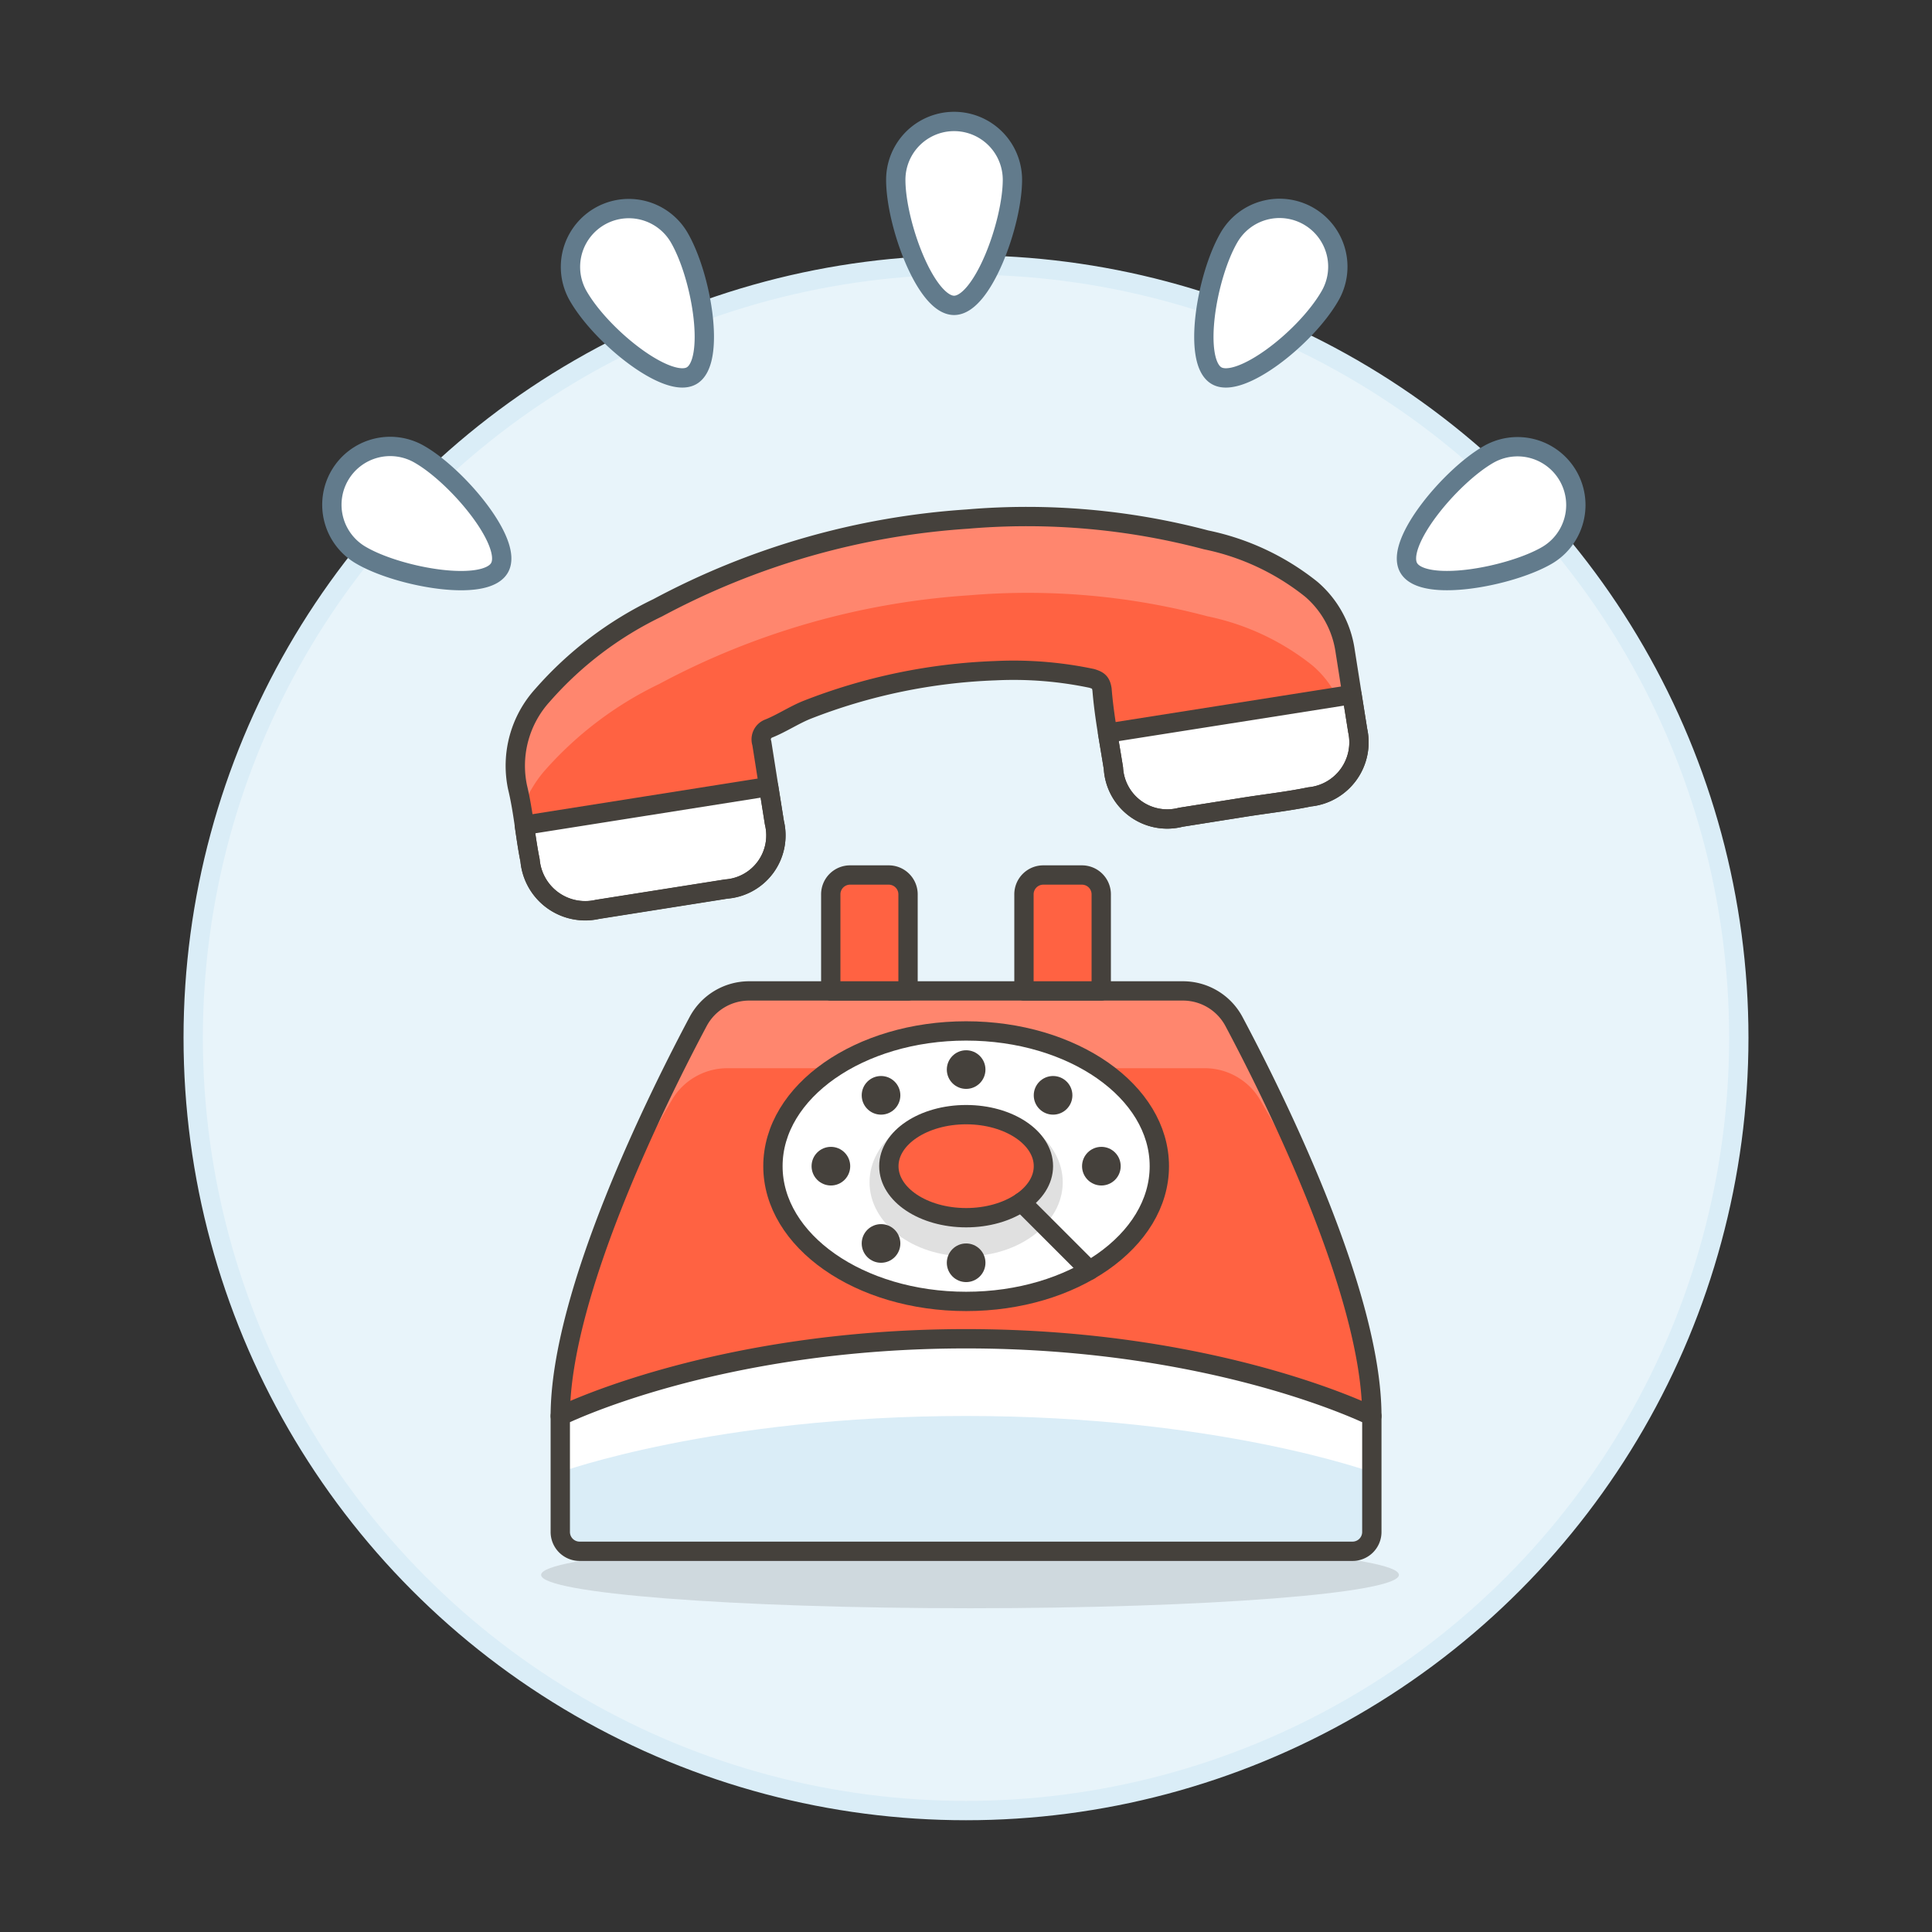 <svg xmlns="http://www.w3.org/2000/svg" viewBox="0 0 100 100"><rect x="0" y="0" width="100" height="100" fill="#333333" stroke="none"/><g class="nc-icon-wrapper"><defs/><circle class="a" cx="50" cy="53.715" r="40" fill="#e8f4fa" stroke="#daedf7" stroke-miterlimit="10"/><path class="b" d="M67.873 30.5a5.168 5.168 0 0 1 1.751 3.192l.651 4.124a2.838 2.838 0 0 1-2.493 3.429c-1.1.228-2.221.35-3.384.534l-3.278.521a2.788 2.788 0 0 1-3.49-2.538c-.217-1.375-.479-2.688-.59-4.08-.059-.37-.181-.459-.524-.567a19.617 19.617 0 0 0-4.995-.4 29.6 29.6 0 0 0-9.76 2.029c-.662.268-1.3.693-1.962.961a.6.6 0 0 0-.367.762l.651 4.124a2.783 2.783 0 0 1-2.493 3.429l-6.662 1.052a2.865 2.865 0 0 1-3.49-2.538c-.254-1.26-.348-2.546-.654-3.8a5.429 5.429 0 0 1 1.307-4.759 18.655 18.655 0 0 1 5.953-4.517 39.4 39.4 0 0 1 16.021-4.59 36.248 36.248 0 0 1 12.365 1.076 12.853 12.853 0 0 1 5.443 2.556z" style="" fill="#ff6242"/><path class="c" d="M27.018 41.915a6.273 6.273 0 0 1 1.145-1.993 18.665 18.665 0 0 1 5.952-4.517 39.409 39.409 0 0 1 16.021-4.59A36.246 36.246 0 0 1 62.5 31.9a12.857 12.857 0 0 1 5.444 2.555 5.172 5.172 0 0 1 1.75 3.192l.326 2.064a3.361 3.361 0 0 0 .254-1.893l-.651-4.124a5.168 5.168 0 0 0-1.75-3.194 12.853 12.853 0 0 0-5.443-2.555 36.248 36.248 0 0 0-12.365-1.082 39.4 39.4 0 0 0-16.021 4.59 18.655 18.655 0 0 0-5.953 4.517 5.429 5.429 0 0 0-1.307 4.759c.1.393.171.789.237 1.186" style="" fill="#ff866e"/><path class="d" d="M30.928 47.064l6.662-1.052a2.783 2.783 0 0 0 2.493-3.429l-.3-1.868-12.644 2c.088.606.173 1.213.294 1.814a2.865 2.865 0 0 0 3.495 2.535z" style="" fill="#fff"/><path class="d" d="M57.331 37.944c.1.6.2 1.2.3 1.814A2.788 2.788 0 0 0 61.12 42.3l3.278-.518c1.163-.184 2.282-.306 3.384-.534a2.838 2.838 0 0 0 2.493-3.429l-.3-1.868z" style="" fill="#fff"/><path class="e" d="M30.928 47.064l6.662-1.052a2.783 2.783 0 0 0 2.493-3.429l-.3-1.868-12.644 2c.088.606.173 1.213.294 1.814a2.865 2.865 0 0 0 3.495 2.535z" fill="none" stroke="#45413c" stroke-linecap="round" stroke-linejoin="round"/><path class="e" d="M57.331 37.944c.1.6.2 1.2.3 1.814A2.788 2.788 0 0 0 61.12 42.3l3.278-.518c1.163-.184 2.282-.306 3.384-.534a2.838 2.838 0 0 0 2.493-3.429l-.3-1.868z" fill="none" stroke="#45413c" stroke-linecap="round" stroke-linejoin="round"/><path class="e" d="M67.873 30.5a5.168 5.168 0 0 1 1.751 3.192l.651 4.124a2.838 2.838 0 0 1-2.493 3.429c-1.1.228-2.221.35-3.384.534l-3.278.521a2.788 2.788 0 0 1-3.49-2.538c-.217-1.375-.479-2.688-.59-4.08-.059-.37-.181-.459-.524-.567a19.617 19.617 0 0 0-4.995-.4 29.6 29.6 0 0 0-9.76 2.029c-.662.268-1.3.693-1.962.961a.6.6 0 0 0-.367.762l.651 4.124a2.783 2.783 0 0 1-2.493 3.429l-6.662 1.052a2.865 2.865 0 0 1-3.49-2.538c-.254-1.26-.348-2.546-.654-3.8a5.429 5.429 0 0 1 1.307-4.759 18.655 18.655 0 0 1 5.953-4.517 39.4 39.4 0 0 1 16.021-4.59 36.248 36.248 0 0 1 12.365 1.076 12.853 12.853 0 0 1 5.443 2.556z" fill="none" stroke="#45413c" stroke-linecap="round" stroke-linejoin="round"/><g><path class="f" d="M72.408 81.517c0-.953-9.939-1.725-22.2-1.725s-22.2.772-22.2 1.725 9.94 1.725 22.2 1.725 22.2-.772 22.2-1.725z" fill="#45413c" opacity="0.15"/><path class="b" d="M29 73.294c0-6.364 5.063-16.525 7.134-20.417a2.994 2.994 0 0 1 2.647-1.587h22.444a2.991 2.991 0 0 1 2.647 1.587c2.072 3.892 7.134 14.053 7.134 20.417z" style="" fill="#ff6242"/><path class="c" d="M34.81 56.878a3.333 3.333 0 0 1 2.9-1.587h24.584a3.333 3.333 0 0 1 2.9 1.587 98.827 98.827 0 0 1 3.581 6.728 93.385 93.385 0 0 0-4.9-10.729 2.991 2.991 0 0 0-2.647-1.587h-22.45a2.994 2.994 0 0 0-2.647 1.587 93.732 93.732 0 0 0-4.9 10.729 98.755 98.755 0 0 1 3.579-6.728z" style="" fill="#ff866e"/><path class="e" d="M29 73.294c0-6.364 5.063-16.525 7.134-20.417a2.994 2.994 0 0 1 2.647-1.587h22.444a2.991 2.991 0 0 1 2.647 1.587c2.072 3.892 7.134 14.053 7.134 20.417z" fill="none" stroke="#45413c" stroke-linecap="round" stroke-linejoin="round"/><path class="g" d="M47 51.29h-4v-5a1 1 0 0 1 1-1h2a1 1 0 0 1 1 1z" fill="#ff6242" stroke="#45413c" stroke-linecap="round" stroke-linejoin="round"/><path class="g" d="M57 51.29h-4v-5a1 1 0 0 1 1-1h2a1 1 0 0 1 1 1z" fill="#ff6242" stroke="#45413c" stroke-linecap="round" stroke-linejoin="round"/><path class="h" d="M71.006 73.294v6a1 1 0 0 1-1 1H30a1 1 0 0 1-1-1v-6s8-4 21.005-4 21.001 4 21.001 4z" style="" fill="#daedf7"/><path class="d" d="M50 69.294c-13 0-21.005 4-21.005 4V76.2s8-2.91 21.005-2.91 21 2.91 21 2.91v-2.91s-8-3.996-21-3.996z" style="" fill="#fff"/><path class="e" d="M71.006 73.294v6a1 1 0 0 1-1 1H30a1 1 0 0 1-1-1v-6s8-4 21.005-4 21.001 4 21.001 4z" fill="none" stroke="#45413c" stroke-linecap="round" stroke-linejoin="round"/><ellipse class="i" cx="50.007" cy="60.361" rx="10" ry="7" fill="#fff" stroke="#45413c" stroke-linecap="round" stroke-linejoin="round"/><ellipse class="j" cx="50.007" cy="61.194" rx="5" ry="3.833" style="" fill="#e0e0e0"/><ellipse class="g" cx="50.007" cy="60.361" rx="4" ry="2.667" fill="#ff6242" stroke="#45413c" stroke-linecap="round" stroke-linejoin="round"/><path class="e" d="M52.87 62.224l3.524 3.524" fill="none" stroke="#45413c" stroke-linecap="round" stroke-linejoin="round"/><circle class="k" cx="50.007" cy="55.361" r="1" style="" fill="#45413c"/><circle class="k" cx="50.007" cy="65.361" r="1" style="" fill="#45413c"/><circle class="k" cx="43.007" cy="60.361" r="1" style="" fill="#45413c"/><circle class="k" cx="57.007" cy="60.361" r="1" style="" fill="#45413c"/><circle class="k" cx="54.507" cy="56.694" r="1" style="" fill="#45413c"/><circle class="k" cx="45.602" cy="56.694" r="1" style="" fill="#45413c"/><circle class="k" cx="45.602" cy="64.361" r="1" style="" fill="#45413c"/></g><g><path class="l" d="M49.384 15.806c-1.467 0-3.019-4.229-3.019-6.5a3.019 3.019 0 0 1 6.038 0c-.003 2.271-1.552 6.5-3.019 6.5z" fill="#fff" stroke-linecap="round" stroke-linejoin="round" stroke="#627b8c"/><path class="l" d="M29.932 15.325a3.019 3.019 0 0 1 5.23-3.019c1.181 2.046 1.882 6.422.636 7.14-1.217.705-4.63-1.982-5.866-4.121z" fill="#fff" stroke-linecap="round" stroke-linejoin="round" stroke="#627b8c"/><path class="l" d="M18.712 28.754a3.018 3.018 0 1 1 3.018-5.227c1.97 1.136 4.856 4.595 4.123 5.865-.744 1.289-5.2.484-7.141-.638z" fill="#fff" stroke-linecap="round" stroke-linejoin="round" stroke="#627b8c"/><path class="l" d="M72.915 29.392c-.733-1.27 2.153-4.729 4.122-5.865a3.018 3.018 0 1 1 3.02 5.227c-1.905 1.101-6.393 1.935-7.142.638z" fill="#fff" stroke-linecap="round" stroke-linejoin="round" stroke="#627b8c"/><path class="l" d="M62.97 19.446c-1.251-.72-.54-5.1.636-7.14a3.019 3.019 0 1 1 5.229 3.019c-1.254 2.175-4.66 4.823-5.865 4.121z" fill="#fff" stroke-linecap="round" stroke-linejoin="round" stroke="#627b8c"/></g></g></svg>